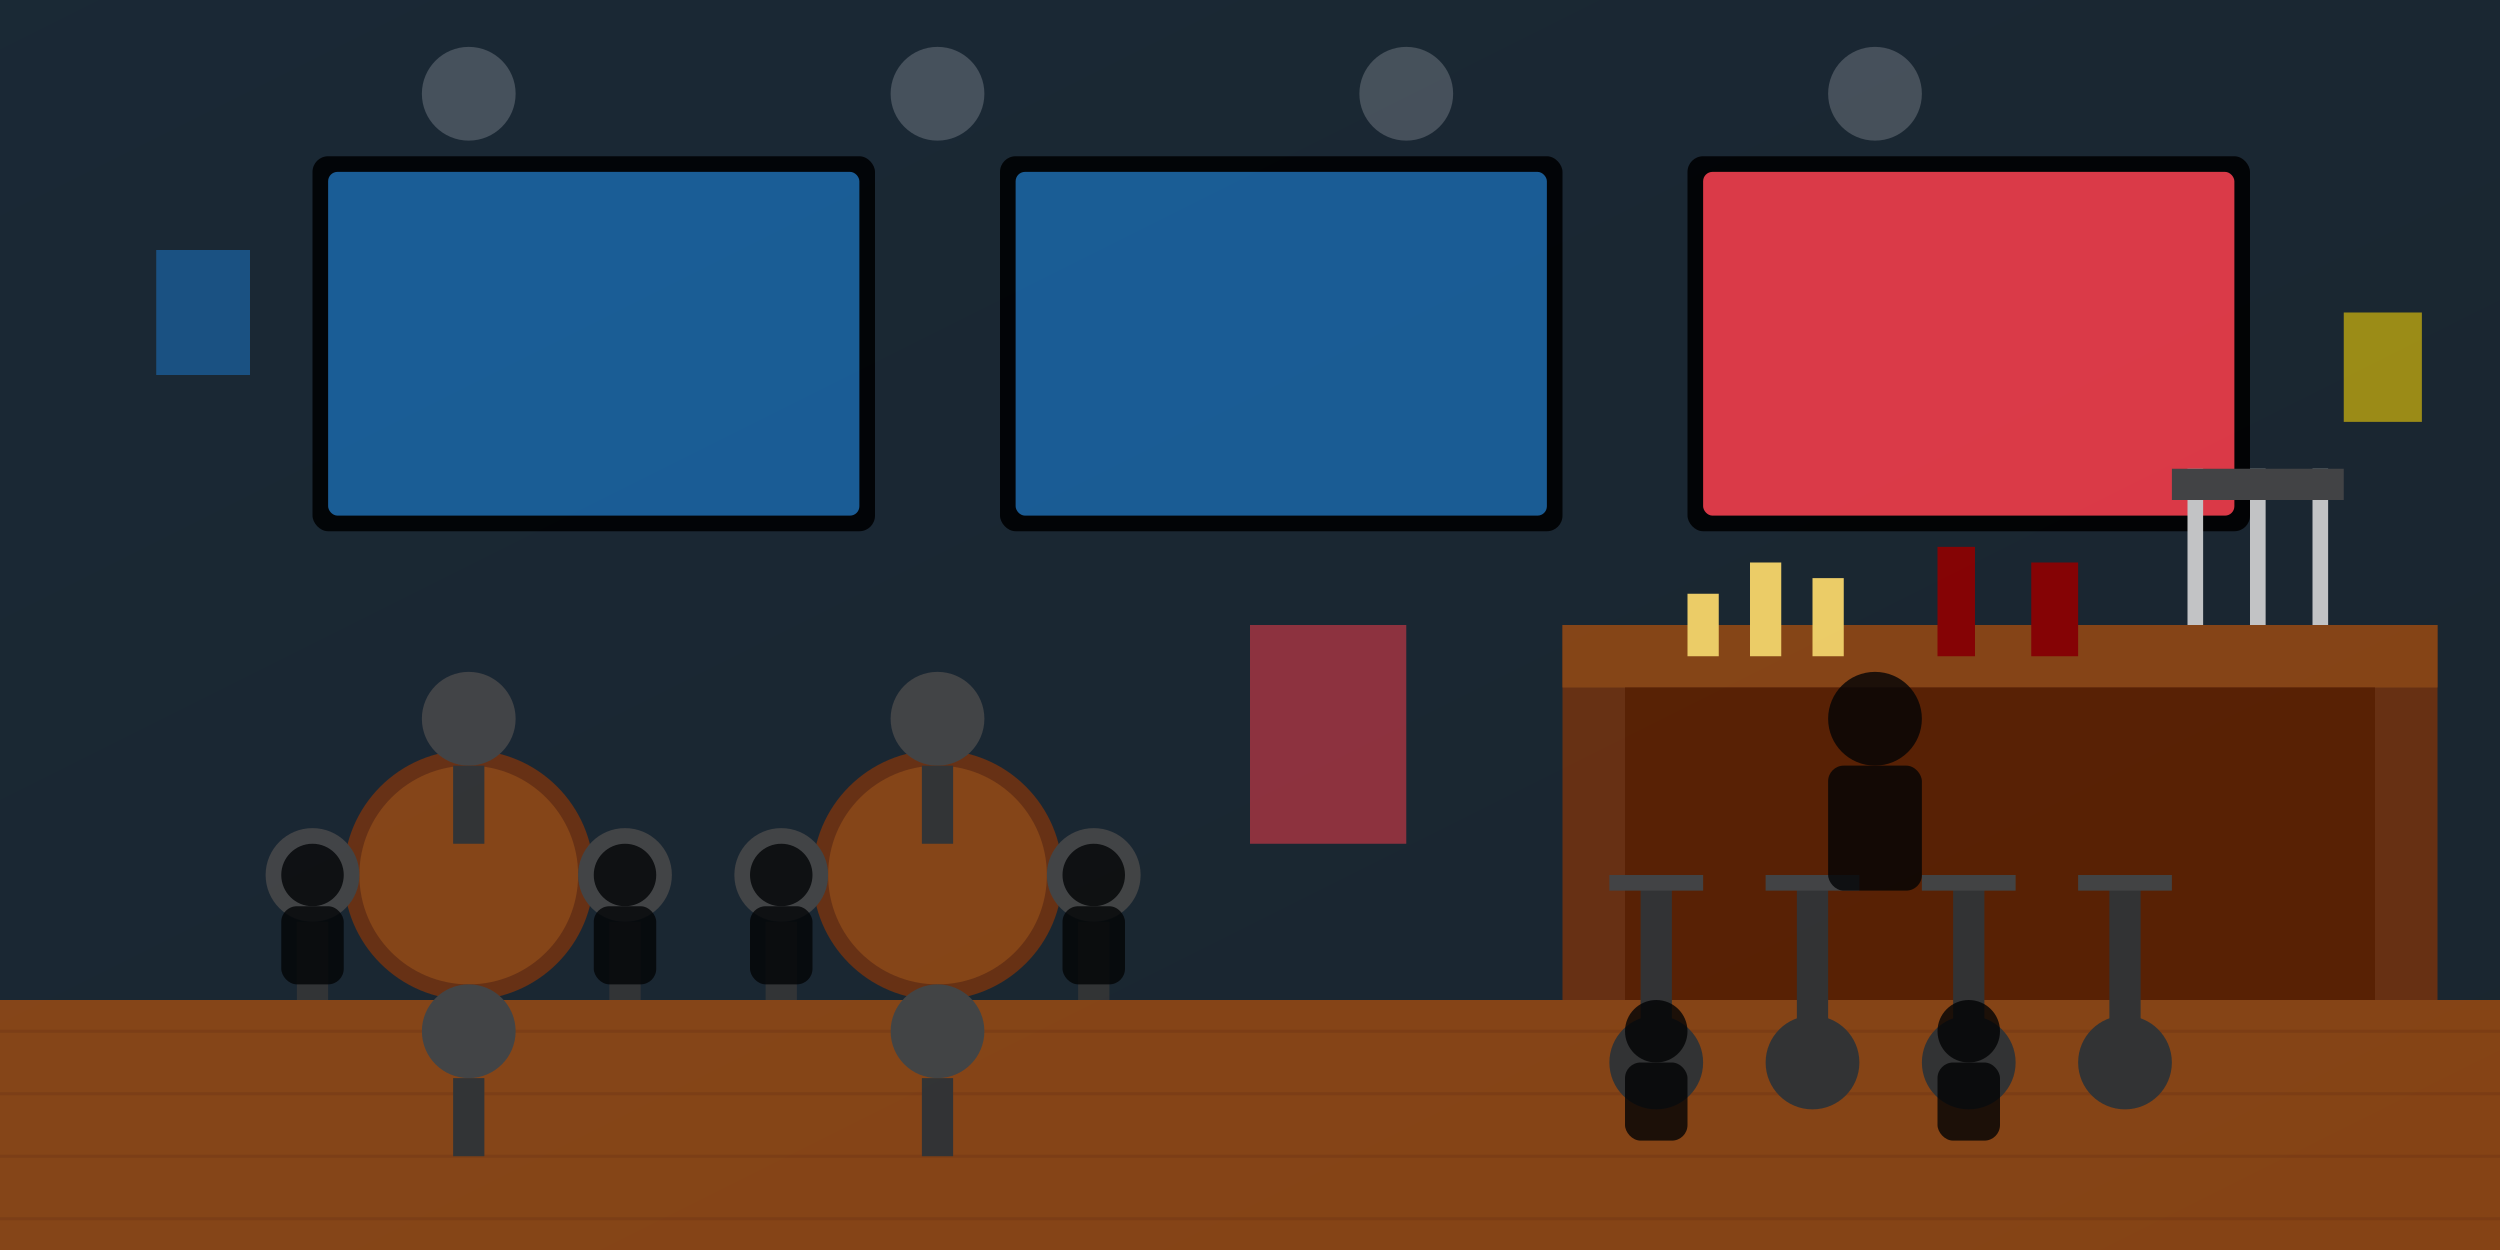 <svg xmlns="http://www.w3.org/2000/svg" width="800" height="400" viewBox="0 0 800 400">
  <!-- Background for sports bar interior -->
  <rect x="0" y="0" width="800" height="400" fill="#1a252f"/>
  
  <!-- Wooden floor -->
  <rect x="0" y="320" width="800" height="80" fill="#8B4513"/>
  <g opacity="0.3">
    <line x1="0" y1="330" x2="800" y2="330" stroke="#6B3010" stroke-width="1"/>
    <line x1="0" y1="350" x2="800" y2="350" stroke="#6B3010" stroke-width="1"/>
    <line x1="0" y1="370" x2="800" y2="370" stroke="#6B3010" stroke-width="1"/>
    <line x1="0" y1="390" x2="800" y2="390" stroke="#6B3010" stroke-width="1"/>
  </g>
  
  <!-- Bar counter -->
  <rect x="500" y="200" width="280" height="120" fill="#6B3010"/>
  <rect x="500" y="200" width="280" height="20" fill="#8B4513"/>
  <rect x="520" y="220" width="240" height="100" fill="#5B2000"/>
  
  <!-- Bar stools -->
  <g>
    <circle cx="530" cy="340" r="15" fill="#333"/>
    <rect x="525" y="280" width="10" height="60" fill="#333"/>
    <rect x="515" y="280" width="30" height="5" fill="#444"/>
  </g>
  <g>
    <circle cx="580" cy="340" r="15" fill="#333"/>
    <rect x="575" y="280" width="10" height="60" fill="#333"/>
    <rect x="565" y="280" width="30" height="5" fill="#444"/>
  </g>
  <g>
    <circle cx="630" cy="340" r="15" fill="#333"/>
    <rect x="625" y="280" width="10" height="60" fill="#333"/>
    <rect x="615" y="280" width="30" height="5" fill="#444"/>
  </g>
  <g>
    <circle cx="680" cy="340" r="15" fill="#333"/>
    <rect x="675" y="280" width="10" height="60" fill="#333"/>
    <rect x="665" y="280" width="30" height="5" fill="#444"/>
  </g>
  
  <!-- TV Screens on the wall -->
  <rect x="100" y="50" width="180" height="120" fill="#000" rx="5"/>
  <rect x="105" y="55" width="170" height="110" fill="#1a5d97" rx="3"/>
  
  <rect x="320" y="50" width="180" height="120" fill="#000" rx="5"/>
  <rect x="325" y="55" width="170" height="110" fill="#1a5d97" rx="3"/>
  
  <rect x="540" y="50" width="180" height="120" fill="#000" rx="5"/>
  <rect x="545" y="55" width="170" height="110" fill="#e63946" rx="3"/>
  
  <!-- Tables -->
  <g>
    <circle cx="150" cy="280" r="40" fill="#6B3010"/>
    <circle cx="150" cy="280" r="35" fill="#8B4513"/>
  </g>
  <g>
    <circle cx="300" cy="280" r="40" fill="#6B3010"/>
    <circle cx="300" cy="280" r="35" fill="#8B4513"/>
  </g>
  
  <!-- Chairs around tables -->
  <g>
    <circle cx="100" cy="280" r="15" fill="#444"/>
    <rect x="95" y="295" width="10" height="25" fill="#333"/>
  </g>
  <g>
    <circle cx="150" cy="230" r="15" fill="#444"/>
    <rect x="145" y="245" width="10" height="25" fill="#333"/>
  </g>
  <g>
    <circle cx="200" cy="280" r="15" fill="#444"/>
    <rect x="195" y="295" width="10" height="25" fill="#333"/>
  </g>
  <g>
    <circle cx="150" cy="330" r="15" fill="#444"/>
    <rect x="145" y="345" width="10" height="25" fill="#333"/>
  </g>
  
  <g>
    <circle cx="250" cy="280" r="15" fill="#444"/>
    <rect x="245" y="295" width="10" height="25" fill="#333"/>
  </g>
  <g>
    <circle cx="300" cy="230" r="15" fill="#444"/>
    <rect x="295" y="245" width="10" height="25" fill="#333"/>
  </g>
  <g>
    <circle cx="350" cy="280" r="15" fill="#444"/>
    <rect x="345" y="295" width="10" height="25" fill="#333"/>
  </g>
  <g>
    <circle cx="300" cy="330" r="15" fill="#444"/>
    <rect x="295" y="345" width="10" height="25" fill="#333"/>
  </g>
  
  <!-- Drinks on bar -->
  <rect x="540" y="190" width="10" height="20" fill="#f8d568"/>
  <rect x="560" y="180" width="10" height="30" fill="#f8d568"/>
  <rect x="580" y="185" width="10" height="25" fill="#f8d568"/>
  <rect x="620" y="175" width="12" height="35" fill="#8B0000"/>
  <rect x="650" y="180" width="15" height="30" fill="#8B0000"/>
  
  <!-- Beer taps behind the bar -->
  <rect x="700" y="150" width="5" height="50" fill="#CCC"/>
  <rect x="720" y="150" width="5" height="50" fill="#CCC"/>
  <rect x="740" y="150" width="5" height="50" fill="#CCC"/>
  <rect x="695" y="150" width="55" height="10" fill="#444"/>
  
  <!-- Lights/Ambiance -->
  <circle cx="150" cy="30" r="15" fill="#FFF" opacity="0.2"/>
  <circle cx="300" cy="30" r="15" fill="#FFF" opacity="0.2"/>
  <circle cx="450" cy="30" r="15" fill="#FFF" opacity="0.2"/>
  <circle cx="600" cy="30" r="15" fill="#FFF" opacity="0.2"/>
  
  <!-- People silhouettes (simplified) -->
  <g opacity="0.8">
    <circle cx="100" cy="280" r="10" fill="#000"/>
    <rect x="90" y="290" width="20" height="25" fill="#000" rx="5"/>
  </g>
  <g opacity="0.8">
    <circle cx="200" cy="280" r="10" fill="#000"/>
    <rect x="190" y="290" width="20" height="25" fill="#000" rx="5"/>
  </g>
  <g opacity="0.8">
    <circle cx="250" cy="280" r="10" fill="#000"/>
    <rect x="240" y="290" width="20" height="25" fill="#000" rx="5"/>
  </g>
  <g opacity="0.8">
    <circle cx="350" cy="280" r="10" fill="#000"/>
    <rect x="340" y="290" width="20" height="25" fill="#000" rx="5"/>
  </g>
  <g opacity="0.8">
    <circle cx="530" cy="330" r="10" fill="#000"/>
    <rect x="520" y="340" width="20" height="25" fill="#000" rx="5"/>
  </g>
  <g opacity="0.8">
    <circle cx="630" cy="330" r="10" fill="#000"/>
    <rect x="620" y="340" width="20" height="25" fill="#000" rx="5"/>
  </g>
  
  <!-- Bartender silhouette -->
  <g opacity="0.8">
    <circle cx="600" cy="230" r="15" fill="#000"/>
    <rect x="585" y="245" width="30" height="40" fill="#000" rx="5"/>
  </g>
  
  <!-- Sports memorabilia on walls -->
  <rect x="50" y="80" width="30" height="40" fill="#1a5d97" opacity="0.8"/>
  <rect x="400" y="200" width="50" height="70" fill="#e63946" opacity="0.6"/>
  <rect x="750" y="100" width="25" height="35" fill="#FFD700" opacity="0.6"/>
  
  <!-- Overlay for mood -->
  <rect x="0" y="0" width="800" height="400" fill="url(#overlay)" opacity="0.2"/>
  
  <!-- Gradients and patterns -->
  <defs>
    <linearGradient id="overlay" x1="0%" y1="0%" x2="100%" y2="100%">
      <stop offset="0%" stop-color="#1a5d97" stop-opacity="0.3"/>
      <stop offset="100%" stop-color="#1a252f" stop-opacity="0.3"/>
    </linearGradient>
  </defs>
</svg>
